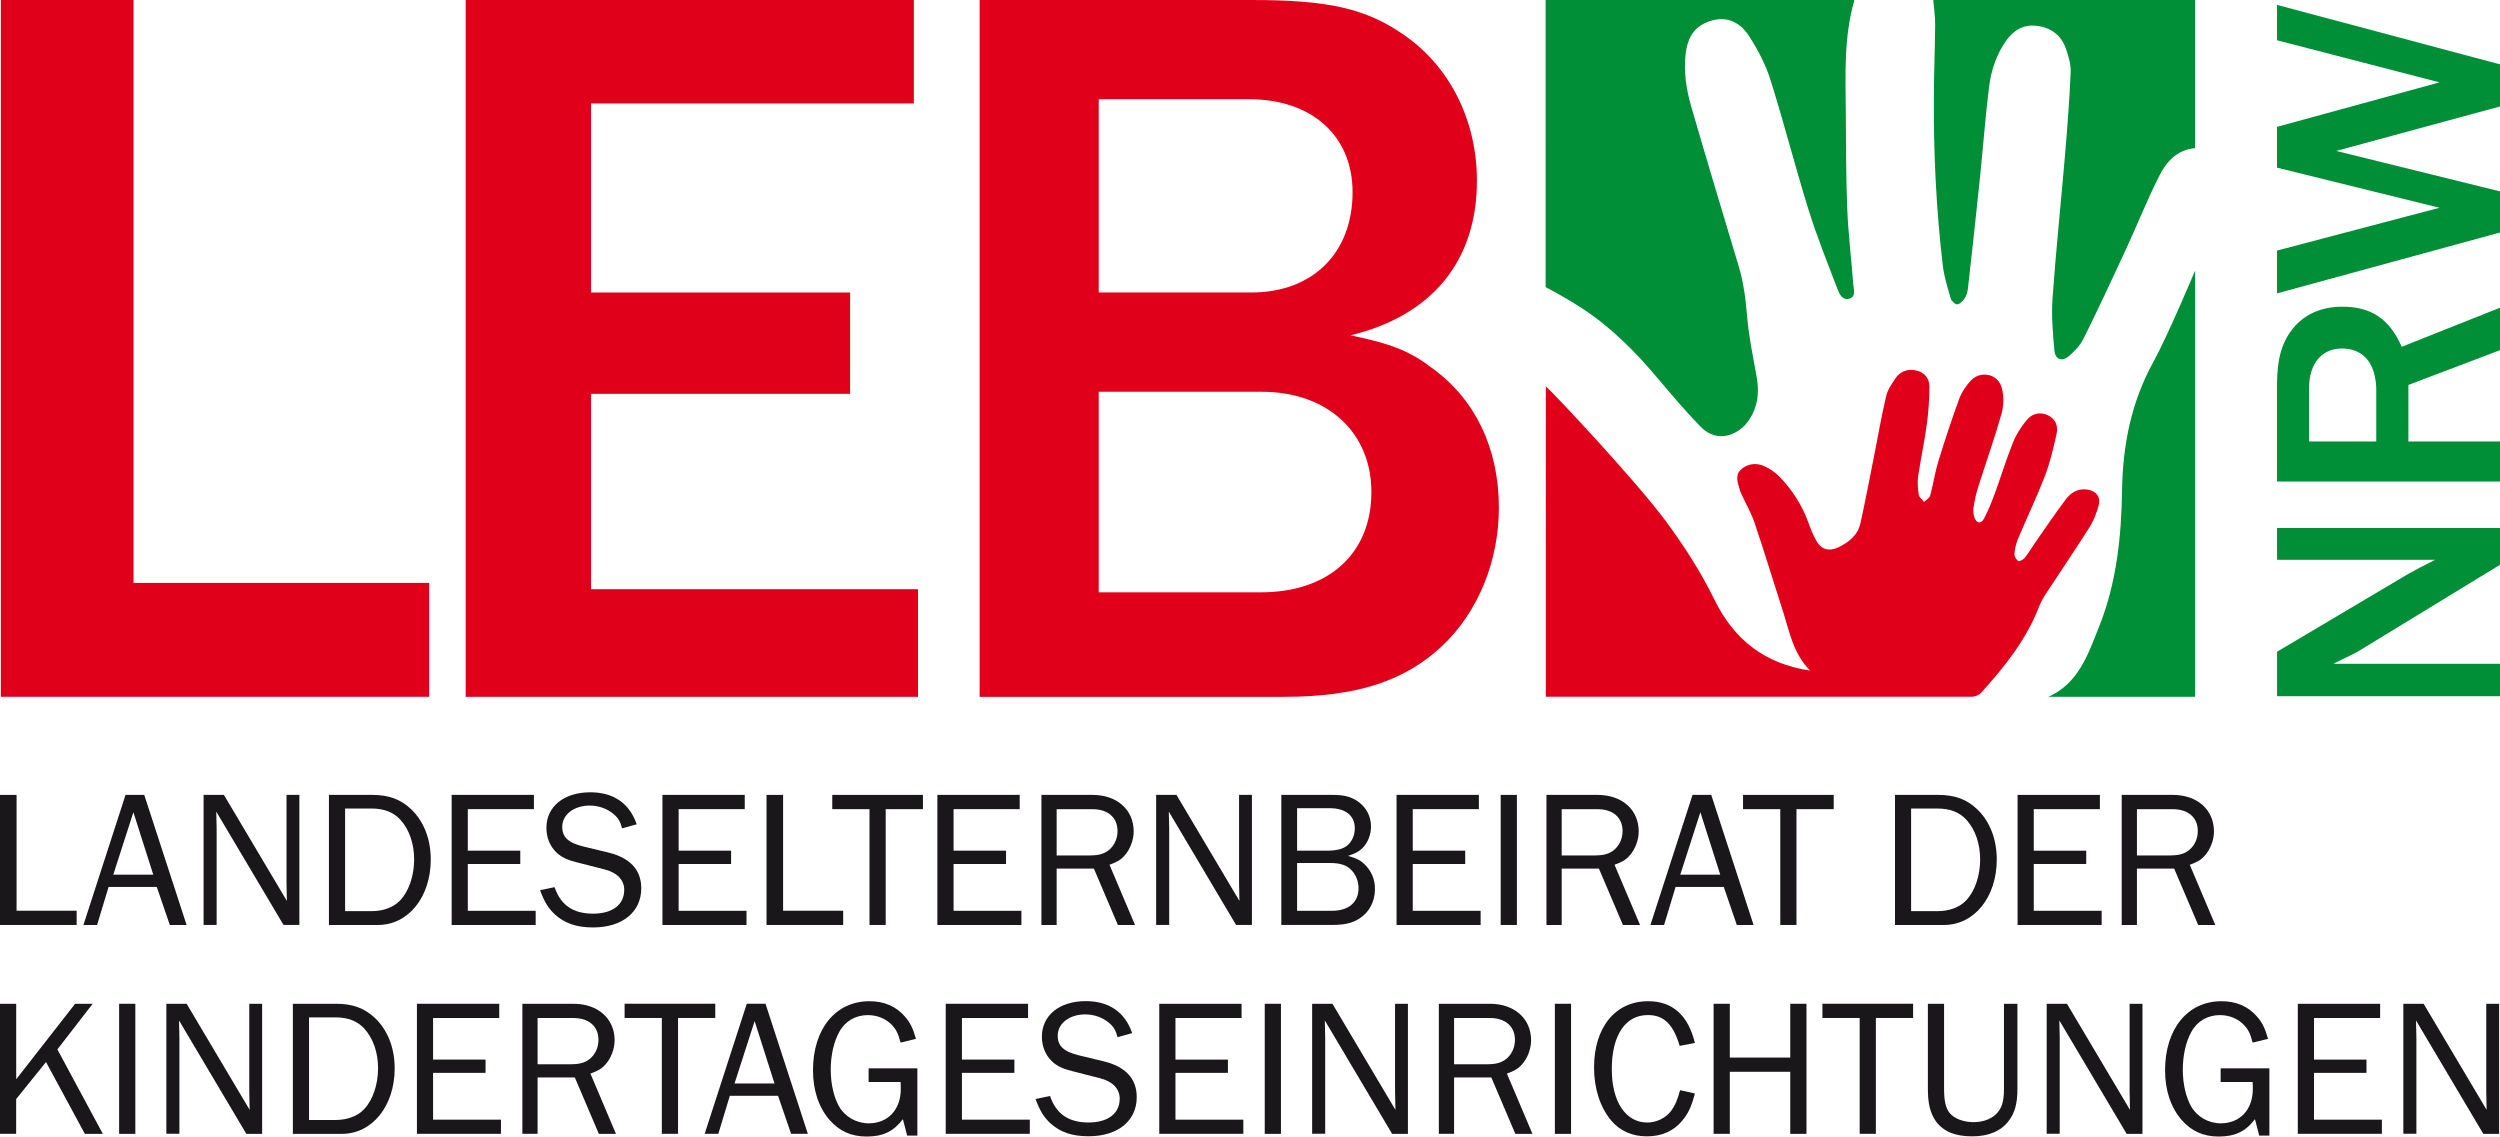 <?xml version="1.0" encoding="utf-8"?>
<!-- Generator: Adobe Illustrator 23.0.1, SVG Export Plug-In . SVG Version: 6.00 Build 0)  -->
<svg version="1.1" baseProfile="basic" id="Ebene_1"
	 xmlns="http://www.w3.org/2000/svg" xmlns:xlink="http://www.w3.org/1999/xlink" x="0px" y="0px" viewBox="0 0 538.47 244.8"
	 xml:space="preserve">
<g>
	<path fill="#1A171B" d="M16.51,199.23H0v-28.02h3.57v24.95h12.94V199.23z"/>
	<path fill="#1A171B" d="M36.58,199.23l-2.81-8.19H23.39l-2.48,8.19h-2.94l9.07-28.02h4.03l9.12,28.02H36.58z M28.73,174.95
		l-4.33,13.44h8.61L28.73,174.95z"/>
	<path fill="#1A171B" d="M61.07,199.23l-14.49-24.41l0.04,1.85c0.04,0.92,0.04,1.55,0.04,1.76v20.79h-2.81v-28.02h4.37l13.57,22.85
		l-0.04-1.93c-0.04-1.05-0.04-1.76-0.04-2.06v-18.86h2.77v28.02H61.07z"/>
	<path fill="#1A171B" d="M70.85,171.21h9.37c3.53,0,6.09,0.97,8.32,3.07c2.73,2.6,4.24,6.43,4.24,10.84
		c0,8.11-4.83,14.11-11.38,14.11H70.85V171.21z M80.05,196.25c2.52,0,4.75-0.84,6.13-2.31c1.89-1.97,3.02-5.33,3.02-8.82
		c0-3.4-1.05-6.43-2.94-8.53c-1.51-1.64-3.49-2.44-6.26-2.44h-5.67v22.1H80.05z"/>
	<path fill="#1A171B" d="M115.38,199.23h-18.1v-28.02H115v3.07h-14.24v8.95h11.3v2.86h-11.3v10.08h14.62V199.23z"/>
	<path fill="#1A171B" d="M119.45,191.08c1.3,3.86,3.99,5.71,8.28,5.71c4.2,0,6.72-1.93,6.72-5.13c0-2.14-1.55-3.74-4.28-4.41
		l-5.59-1.43c-2.31-0.55-3.53-1.13-4.62-2.1c-1.47-1.39-2.27-3.23-2.27-5.42c0-4.58,3.78-7.65,9.45-7.65c5,0,8.44,2.35,10,6.89
		l-3.15,0.88c-0.38-1.47-0.84-2.23-1.76-3.02c-1.39-1.22-3.28-1.89-5.21-1.89c-3.4,0-5.92,1.93-5.92,4.58c0,2.23,1.3,3.44,4.58,4.24
		l5.21,1.26c4.79,1.13,7.23,3.74,7.23,7.73c0,5.13-4.08,8.44-10.38,8.44c-3.53,0-6.09-0.88-8.19-2.77c-1.47-1.39-2.23-2.6-3.23-5.25
		L119.45,191.08z"/>
	<path fill="#1A171B" d="M160.78,199.23h-18.1v-28.02h17.73v3.07h-14.24v8.95h11.3v2.86h-11.3v10.08h14.62V199.23z"/>
	<path fill="#1A171B" d="M181.61,199.23H165.1v-28.02h3.57v24.95h12.94V199.23z"/>
	<path fill="#1A171B" d="M187.28,199.23v-24.95h-8.02v-3.07h19.53v3.07h-8.02v24.95H187.28z"/>
	<path fill="#1A171B" d="M220,199.23h-18.1v-28.02h17.73v3.07h-14.24v8.95h11.3v2.86h-11.3v10.08H220V199.23z"/>
	<path fill="#1A171B" d="M240.78,199.23l-5.17-12.14h-8.02v12.14h-3.28v-28.02h11.01c5.25,0,8.86,3.19,8.86,7.86
		c0,1.85-0.76,3.86-1.93,5.17c-0.84,0.97-1.64,1.43-3.28,2.02l5.5,12.98H240.78z M234.9,184.24c2.02,0,3.32-0.46,4.37-1.55
		c0.92-0.97,1.43-2.27,1.43-3.7c0-2.9-2.06-4.7-5.38-4.7h-7.73v9.96H234.9z"/>
	<path fill="#1A171B" d="M266.24,199.23l-14.49-24.41l0.04,1.85c0.04,0.92,0.04,1.55,0.04,1.76v20.79h-2.81v-28.02h4.37l13.57,22.85
		l-0.04-1.93c-0.04-1.05-0.04-1.76-0.04-2.06v-18.86h2.77v28.02H266.24z"/>
	<path fill="#1A171B" d="M275.98,171.21h11.09c2.39,0,3.82,0.38,5.25,1.3c1.93,1.3,2.98,3.28,2.98,5.54c0,1.81-0.76,3.61-1.97,4.75
		c-0.76,0.67-1.47,1.05-2.98,1.55c1.89,0.55,2.65,0.92,3.57,1.81c1.47,1.47,2.23,3.19,2.23,5.29c0,2.81-1.26,5.13-3.53,6.51
		c-1.47,0.88-3.11,1.26-5.59,1.26h-11.05V171.21z M285.47,183.23c2.31,0,3.61-0.29,4.62-1.05c1.05-0.8,1.72-2.23,1.72-3.74
		c0-2.77-1.97-4.37-5.46-4.37h-6.97v9.16H285.47z M286.9,196.17c3.57,0,5.71-1.81,5.71-4.87c0-1.43-0.55-2.86-1.47-3.82
		c-1.05-1.13-2.39-1.6-4.75-1.6h-7.01v10.29H286.9z"/>
	<path fill="#1A171B" d="M318.9,199.23H300.8v-28.02h17.73v3.07h-14.24v8.95h11.3v2.86h-11.3v10.08h14.62V199.23z"/>
	<path fill="#1A171B" d="M323.23,199.23v-28.02h3.49v28.02H323.23z"/>
	<path fill="#1A171B" d="M349.56,199.23l-5.17-12.14h-8.02v12.14h-3.28v-28.02h11.01c5.25,0,8.86,3.19,8.86,7.86
		c0,1.85-0.76,3.86-1.93,5.17c-0.84,0.97-1.64,1.43-3.28,2.02l5.5,12.98H349.56z M343.68,184.24c2.02,0,3.32-0.46,4.37-1.55
		c0.92-0.97,1.43-2.27,1.43-3.7c0-2.9-2.06-4.7-5.38-4.7h-7.73v9.96H343.68z"/>
	<path fill="#1A171B" d="M374.09,199.23l-2.81-8.19H360.9l-2.48,8.19h-2.94l9.07-28.02h4.03l9.12,28.02H374.09z M366.24,174.95
		l-4.33,13.44h8.61L366.24,174.95z"/>
	<path fill="#1A171B" d="M383.45,199.23v-24.95h-8.02v-3.07h19.53v3.07h-8.02v24.95H383.45z"/>
	<path fill="#1A171B" d="M408.15,171.21h9.37c3.53,0,6.09,0.97,8.32,3.07c2.73,2.6,4.24,6.43,4.24,10.84
		c0,8.11-4.83,14.11-11.38,14.11h-10.54V171.21z M417.35,196.25c2.52,0,4.75-0.84,6.13-2.31c1.89-1.97,3.02-5.33,3.02-8.82
		c0-3.4-1.05-6.43-2.94-8.53c-1.51-1.64-3.49-2.44-6.26-2.44h-5.67v22.1H417.35z"/>
	<path fill="#1A171B" d="M452.67,199.23h-18.11v-28.02h17.73v3.07h-14.24v8.95h11.3v2.86h-11.3v10.08h14.62V199.23z"/>
	<path fill="#1A171B" d="M473.46,199.23l-5.17-12.14h-8.02v12.14h-3.28v-28.02H468c5.25,0,8.86,3.19,8.86,7.86
		c0,1.85-0.76,3.86-1.93,5.17c-0.84,0.97-1.64,1.43-3.28,2.02l5.5,12.98H473.46z M467.58,184.24c2.02,0,3.32-0.46,4.37-1.55
		c0.92-0.97,1.43-2.27,1.43-3.7c0-2.9-2.06-4.7-5.38-4.7h-7.73v9.96H467.58z"/>
</g>
<g>
	<path fill="#1A171B" d="M18.27,244.21l-8.36-15.46l-6.43,7.98v7.48H0V216.2h3.49v16.26l12.69-16.26h3.78l-7.6,9.83l9.79,18.19
		H18.27z"/>
	<path fill="#1A171B" d="M25.66,244.21V216.2h3.49v28.02H25.66z"/>
	<path fill="#1A171B" d="M53.05,244.21l-14.49-24.41l0.04,1.85c0.04,0.92,0.04,1.55,0.04,1.76v20.79h-2.81V216.2h4.37l13.57,22.85
		l-0.04-1.93c-0.04-1.05-0.04-1.76-0.04-2.06V216.2h2.77v28.02H53.05z"/>
	<path fill="#1A171B" d="M63.08,216.2h9.37c3.53,0,6.09,0.97,8.32,3.07c2.73,2.6,4.24,6.43,4.24,10.84
		c0,8.11-4.83,14.11-11.38,14.11H63.08V216.2z M72.28,241.23c2.52,0,4.75-0.84,6.13-2.31c1.89-1.97,3.02-5.33,3.02-8.82
		c0-3.4-1.05-6.43-2.94-8.53c-1.51-1.64-3.49-2.44-6.26-2.44h-5.67v22.1H72.28z"/>
	<path fill="#1A171B" d="M107.9,244.21h-18.1V216.2h17.73v3.07H93.28v8.95h11.3v2.86h-11.3v10.08h14.62V244.21z"/>
	<path fill="#1A171B" d="M128.98,244.21l-5.17-12.14h-8.02v12.14h-3.28V216.2h11.01c5.25,0,8.86,3.19,8.86,7.85
		c0,1.85-0.76,3.87-1.93,5.17c-0.84,0.97-1.64,1.43-3.28,2.02l5.5,12.98H128.98z M123.1,229.22c2.02,0,3.32-0.46,4.37-1.55
		c0.92-0.97,1.43-2.27,1.43-3.7c0-2.9-2.06-4.7-5.38-4.7h-7.73v9.96H123.1z"/>
	<path fill="#1A171B" d="M142.55,244.21v-24.95h-8.02v-3.07h19.53v3.07h-8.02v24.95H142.55z"/>
	<path fill="#1A171B" d="M170.39,244.21l-2.81-8.19H157.2l-2.48,8.19h-2.94l9.07-28.02h4.03l9.12,28.02H170.39z M162.54,219.93
		l-4.33,13.44h8.61L162.54,219.93z"/>
	<path fill="#1A171B" d="M197.57,244.59h-2.18l-0.92-3.53c-2.02,2.65-4.28,3.74-7.81,3.74c-3.32,0-5.88-1.18-7.98-3.57
		c-2.35-2.73-3.57-6.38-3.57-10.71c0-8.91,4.87-14.87,12.14-14.87c3.19,0,5.71,1.09,7.6,3.24c1.18,1.34,1.76,2.48,2.44,4.87
		l-3.32,0.8c-0.5-1.93-0.92-2.77-1.81-3.74c-1.3-1.39-3.19-2.18-5.25-2.18c-2.65,0-4.92,1.34-6.13,3.61
		c-1.18,2.1-1.85,5.04-1.85,8.15c0,3.07,0.67,5.92,1.81,7.94c1.3,2.23,3.74,3.61,6.39,3.61c4.12,0,6.89-2.94,6.89-7.39
		c0-0.42,0-0.92-0.04-1.51h-6.89v-2.94h10.5V244.59z"/>
	<path fill="#1A171B" d="M221.8,244.21h-18.1V216.2h17.73v3.07h-14.24v8.95h11.3v2.86h-11.3v10.08h14.62V244.21z"/>
	<path fill="#1A171B" d="M226.17,236.06c1.3,3.86,3.99,5.71,8.28,5.71c4.2,0,6.72-1.93,6.72-5.13c0-2.14-1.55-3.74-4.28-4.41
		l-5.59-1.43c-2.31-0.55-3.53-1.13-4.62-2.1c-1.47-1.39-2.27-3.23-2.27-5.42c0-4.58,3.78-7.65,9.45-7.65c5,0,8.44,2.35,10,6.89
		l-3.15,0.88c-0.38-1.47-0.84-2.23-1.76-3.02c-1.39-1.22-3.28-1.89-5.21-1.89c-3.4,0-5.92,1.93-5.92,4.58c0,2.23,1.3,3.44,4.58,4.24
		l5.21,1.26c4.79,1.13,7.23,3.74,7.23,7.73c0,5.13-4.07,8.44-10.38,8.44c-3.53,0-6.09-0.88-8.19-2.77c-1.47-1.39-2.23-2.6-3.23-5.25
		L226.17,236.06z"/>
	<path fill="#1A171B" d="M267.79,244.21h-18.1V216.2h17.73v3.07h-14.24v8.95h11.3v2.86h-11.3v10.08h14.62V244.21z"/>
	<path fill="#1A171B" d="M272.41,244.21V216.2h3.49v28.02H272.41z"/>
	<path fill="#1A171B" d="M299.84,244.21l-14.49-24.41l0.04,1.85c0.04,0.92,0.04,1.55,0.04,1.76v20.79h-2.81V216.2h4.37l13.57,22.85
		l-0.04-1.93c-0.04-1.05-0.04-1.76-0.04-2.06V216.2h2.77v28.02H299.84z"/>
	<path fill="#1A171B" d="M326.38,244.21l-5.17-12.14h-8.02v12.14h-3.28V216.2h11.01c5.25,0,8.86,3.19,8.86,7.85
		c0,1.85-0.76,3.87-1.93,5.17c-0.84,0.97-1.64,1.43-3.28,2.02l5.5,12.98H326.38z M320.5,229.22c2.02,0,3.32-0.46,4.37-1.55
		c0.92-0.97,1.43-2.27,1.43-3.7c0-2.9-2.06-4.7-5.38-4.7h-7.73v9.96H320.5z"/>
	<path fill="#1A171B" d="M334.9,244.21V216.2h3.49v28.02H334.9z"/>
	<path fill="#1A171B" d="M365.06,235.52c-0.76,2.9-1.43,4.33-2.81,5.96c-1.81,2.14-4.37,3.28-7.52,3.28c-3.19,0-5.8-1.18-7.69-3.4
		c-2.39-2.86-3.7-6.89-3.7-11.43c0-8.65,4.58-14.28,11.64-14.28c5.25,0,8.61,2.98,10.08,8.99l-3.28,0.63
		c-1.39-4.66-3.4-6.64-6.85-6.64c-4.87,0-7.77,4.37-7.77,11.68c0,6.97,2.98,11.47,7.65,11.47c2.02,0,4.03-1.01,5.17-2.56
		c0.84-1.18,1.26-2.14,1.89-4.41L365.06,235.52z"/>
	<path fill="#1A171B" d="M385.6,244.21v-13.36h-13.02v13.36h-3.49V216.2h3.49v11.59h13.02V216.2h3.49v28.02H385.6z"/>
	<path fill="#1A171B" d="M400.55,244.21v-24.95h-8.02v-3.07h19.53v3.07h-8.02v24.95H400.55z"/>
	<path fill="#1A171B" d="M434.53,216.2v18.31c0,3.19-0.55,5.17-1.89,6.93c-1.64,2.18-4.33,3.32-7.86,3.32c-3.7,0-6.3-1.09-7.86-3.32
		c-1.18-1.72-1.68-3.74-1.68-6.93V216.2h3.49v18.31c0,2.6,0.34,4.08,1.13,5.13c0.97,1.26,3.02,2.06,5.21,2.06s4.07-0.76,5.17-2.06
		c1.01-1.18,1.39-2.65,1.39-5.13V216.2H434.53z"/>
	<path fill="#1A171B" d="M458.05,244.21l-14.49-24.41l0.04,1.85c0.04,0.92,0.04,1.55,0.04,1.76v20.79h-2.81V216.2h4.37l13.57,22.85
		l-0.04-1.93c-0.04-1.05-0.04-1.76-0.04-2.06V216.2h2.77v28.02H458.05z"/>
	<path fill="#1A171B" d="M488.79,244.59h-2.18l-0.92-3.53c-2.02,2.65-4.29,3.74-7.81,3.74c-3.32,0-5.88-1.18-7.98-3.57
		c-2.35-2.73-3.57-6.38-3.57-10.71c0-8.91,4.87-14.87,12.14-14.87c3.19,0,5.71,1.09,7.6,3.24c1.18,1.34,1.76,2.48,2.44,4.87
		l-3.32,0.8c-0.5-1.93-0.92-2.77-1.81-3.74c-1.3-1.39-3.19-2.18-5.25-2.18c-2.65,0-4.92,1.34-6.13,3.61
		c-1.18,2.1-1.85,5.04-1.85,8.15c0,3.07,0.67,5.92,1.81,7.94c1.3,2.23,3.74,3.61,6.38,3.61c4.12,0,6.89-2.94,6.89-7.39
		c0-0.42,0-0.92-0.04-1.51h-6.89v-2.94h10.5V244.59z"/>
	<path fill="#1A171B" d="M513.03,244.21h-18.11V216.2h17.73v3.07h-14.24v8.95h11.3v2.86h-11.3v10.08h14.62V244.21z"/>
	<path fill="#1A171B" d="M534.87,244.21l-14.49-24.41l0.04,1.85c0.04,0.92,0.04,1.55,0.04,1.76v20.79h-2.81V216.2h4.37l13.57,22.85
		l-0.04-1.93c-0.04-1.05-0.04-1.76-0.04-2.06V216.2h2.77v28.02H534.87z"/>
</g>
<g>
	<path fill="#E1001A" d="M0.18,150.08V0h28.58v125.55h63.68v24.53H0.18z"/>
	<path fill="#E1001A" d="M100.3,150.08V0h96.53v22.28h-69.53V63h55.8v21.83h-55.8v42.08h70.43v23.18H100.3z"/>
	<path fill="#E1001A" d="M211,0h58.5c16.65,0,24.75,1.8,33.08,7.65c9.67,6.75,15.53,18.23,15.53,31.28
		c0,17.33-9.67,29.03-27.23,33.3c8.78,1.8,12.83,3.38,17.78,7.2c9.23,6.75,14.18,17.33,14.18,29.93c0,11.48-4.5,22.5-12.15,29.7
		c-8.1,7.65-18.45,11.03-34.2,11.03H211V0z M269.5,63c13.28,0,21.83-8.55,21.83-21.6c0-12.15-8.78-20.03-22.28-20.03h-32.4V63H269.5
		z M271.53,127.58c14.63,0,23.85-8.33,23.85-21.6c0-12.83-9.45-21.6-23.63-21.6h-35.1v43.2H271.53z"/>
</g>
<g>
	<path fill="#008F36" d="M538.47,121.65l-30.67,18.72c-0.36,0.22-1.3,0.65-2.59,1.3c-0.36,0.14-1.44,0.72-2.59,1.3h35.86v6.98
		h-48.03v-9.58l28.3-16.78c0.14-0.07,1.44-0.79,2.66-1.44c1.15-0.58,2.02-1.01,3.1-1.58h-34.06v-6.84h48.03V121.65z"/>
	<path fill="#008F36" d="M538.47,75.42l-19.73,7.49v12.17h19.73v8.64h-48.03V82.91c0-5.76,1.08-9.43,3.74-12.53
		c2.45-2.81,5.98-4.32,10.37-4.32c6.19,0,10.15,2.66,12.75,8.64l21.17-8.42V75.42z M511.83,84.28c0-5.9-2.66-9.22-7.42-9.22
		c-4.32,0-7.06,3.24-7.06,8.5v11.52h14.47V84.28z"/>
	<path fill="#008F36" d="M538.47,13.86v9.07l-35.28,9.58l35.28,8.71v8.86l-48.03,13.11v-9.22l35-9.22l-35-8.64v-8.79l35-9.58
		l-35-9.07V1.05L538.47,13.86z"/>
</g>
<path fill="#E1001A" d="M389.87,144.43c-3.67-3.69-4.44-8.43-5.88-12.88c-2.04-6.3-3.95-12.65-6.07-18.92
	c-0.73-2.17-1.91-4.18-2.87-6.27c-0.13-0.29-0.26-0.59-0.34-0.9c-0.4-1.44-1.05-3.04,0.2-4.25c1.41-1.37,3.32-1.59,5.1-0.81
	c1.24,0.55,2.43,1.39,3.37,2.37c2.68,2.81,4.77,6.04,6.1,9.73c0.49,1.36,1.04,2.71,1.73,3.97c1.02,1.86,2.75,2.37,4.66,1.46
	c2.3-1.1,4.27-2.63,4.85-5.24c1.05-4.74,1.95-9.52,2.9-14.29c0.86-4.35,1.61-8.72,2.62-13.04c0.33-1.4,1.22-2.72,2.07-3.94
	c1.09-1.56,2.75-2.04,4.56-1.59c1.7,0.42,2.71,1.73,2.7,3.4c-0.01,2.71-0.18,5.43-0.55,8.12c-0.51,3.76-1.32,7.48-1.87,11.23
	c-0.19,1.3-0.07,2.68,0.13,3.98c0.09,0.56,0.74,1.04,1.14,1.55c0.46-0.45,1.18-0.83,1.32-1.37c0.66-2.42,1.01-4.93,1.74-7.33
	c1.39-4.54,2.89-9.06,4.52-13.53c0.5-1.37,1.39-2.67,2.37-3.78c2.1-2.39,5.95-1.66,6.78,1.41c0.48,1.76,0.44,3.89-0.06,5.65
	c-1.51,5.35-3.39,10.59-5.06,15.89c-0.45,1.42-0.74,2.9-0.97,4.38c-0.1,0.66,0,1.41,0.22,2.05c0.45,1.27,1.42,1.42,2.05,0.22
	c0.92-1.74,1.66-3.58,2.34-5.44c1.34-3.66,2.47-7.41,3.93-11.02c0.68-1.7,1.74-3.32,2.91-4.74c1.3-1.57,3.03-1.81,4.64-1.03
	c1.66,0.81,2.16,2.36,1.82,3.93c-0.67,3.07-1.39,6.17-2.51,9.09c-1.74,4.54-3.85,8.92-5.74,13.41c-0.45,1.06-0.73,2.24-0.84,3.39
	c-0.05,0.51,0.39,1.23,0.83,1.54c0.22,0.15,1.09-0.29,1.4-0.68c0.8-1,1.44-2.12,2.17-3.17c2.24-3.2,4.41-6.45,6.77-9.55
	c1.05-1.38,2.58-2.26,4.49-1.99c1.89,0.26,2.98,1.54,2.5,3.36c-0.43,1.63-1.06,3.29-1.95,4.71c-3.06,4.84-6.29,9.58-9.43,14.38
	c-0.58,0.89-1.11,1.84-1.49,2.83c-2.76,7.13-7.45,12.96-12.5,18.54c-0.43,0.47-1.28,0.8-1.94,0.81l-91.78,0V83.2
	c1.91,1.7,19.19,20.12,25.65,28.79c4.05,5.43,7.68,11.09,10.67,17.17C373.44,137.68,380.02,142.99,389.87,144.43"/>
<path fill="#008F36" d="M332.94,0h66.48c-2.29,7.94-1.93,15.99-1.86,24.01c0.06,7.02,0.04,14.04,0.32,21.05
	c0.22,5.4,0.89,10.78,1.29,16.17c0.08,1.09,0.66,2.62-0.82,3.09c-1.52,0.47-2.18-1.01-2.59-2.09c-2.17-5.69-4.45-11.35-6.26-17.16
	c-2.87-9.24-5.25-18.63-8.16-27.86c-1.04-3.32-2.73-6.53-4.63-9.46c-2.31-3.56-5.55-4.39-9.06-2.96c-3.05,1.24-4.23,3.75-4.58,6.81
	c-0.44,3.84,0.13,7.62,1.18,11.28c3.33,11.5,6.8,22.97,10.24,34.44c1.05,3.51,1.51,7.07,1.81,10.72c0.37,4.46,1.32,8.89,2.09,13.31
	c0.57,3.25,0.22,6.26-1.64,9.07c-2.19,3.3-6.83,5.2-10.43,1.52c-3.25-3.32-6.26-6.89-9.26-10.45c-4.82-5.72-10.05-11.02-16.35-15.11
	c-2.4-1.56-5.08-3.11-7.8-4.54V0z"/>
<path fill="#008F36" d="M472.8,31.91c-3.83,0.3-6.17,2.9-7.7,5.93c-2.6,5.15-4.73,10.52-7.15,15.76c-2.98,6.46-5.99,12.9-9.15,19.28
	c-0.71,1.44-1.9,2.74-3.14,3.79c-1.56,1.32-2.99,0.8-3.17-1.22c-0.34-3.72-0.66-7.5-0.4-11.21c0.73-10.25,1.81-20.48,2.68-30.73
	c0.51-5.97,0.96-11.94,1.23-17.93c0.07-1.65-0.44-3.4-0.99-5c-1.03-3.01-3.26-4.69-6.45-5.03c-2.95-0.31-5.04,1.12-6.62,3.43
	c-2,2.94-3.09,6.28-3.52,9.74c-0.82,6.63-1.31,13.31-2,19.96c-0.81,7.82-1.67,15.64-2.55,23.46c-0.08,0.73-0.31,1.51-0.7,2.12
	c-0.36,0.57-1.01,1.23-1.58,1.29c-0.44,0.05-1.27-0.7-1.42-1.24c-0.69-2.35-1.44-4.73-1.72-7.15c-1.42-12.09-2-24.23-1.92-36.41
	c0.03-5.14,0.24-10.28,0.28-15.42c0.01-1.75-0.26-3.52-0.41-5.35h56.39V31.91z"/>
<path fill="#008F36" d="M472.8,58.28v91.8h-31.61c6.57-2.9,8.6-9.3,10.93-15.11c3.77-9.43,4.8-19.37,4.95-29.44
	c0.15-9.71,1.98-18.94,6.75-27.6C466.91,72.33,472.8,58.28,472.8,58.28z"/>
</svg>
